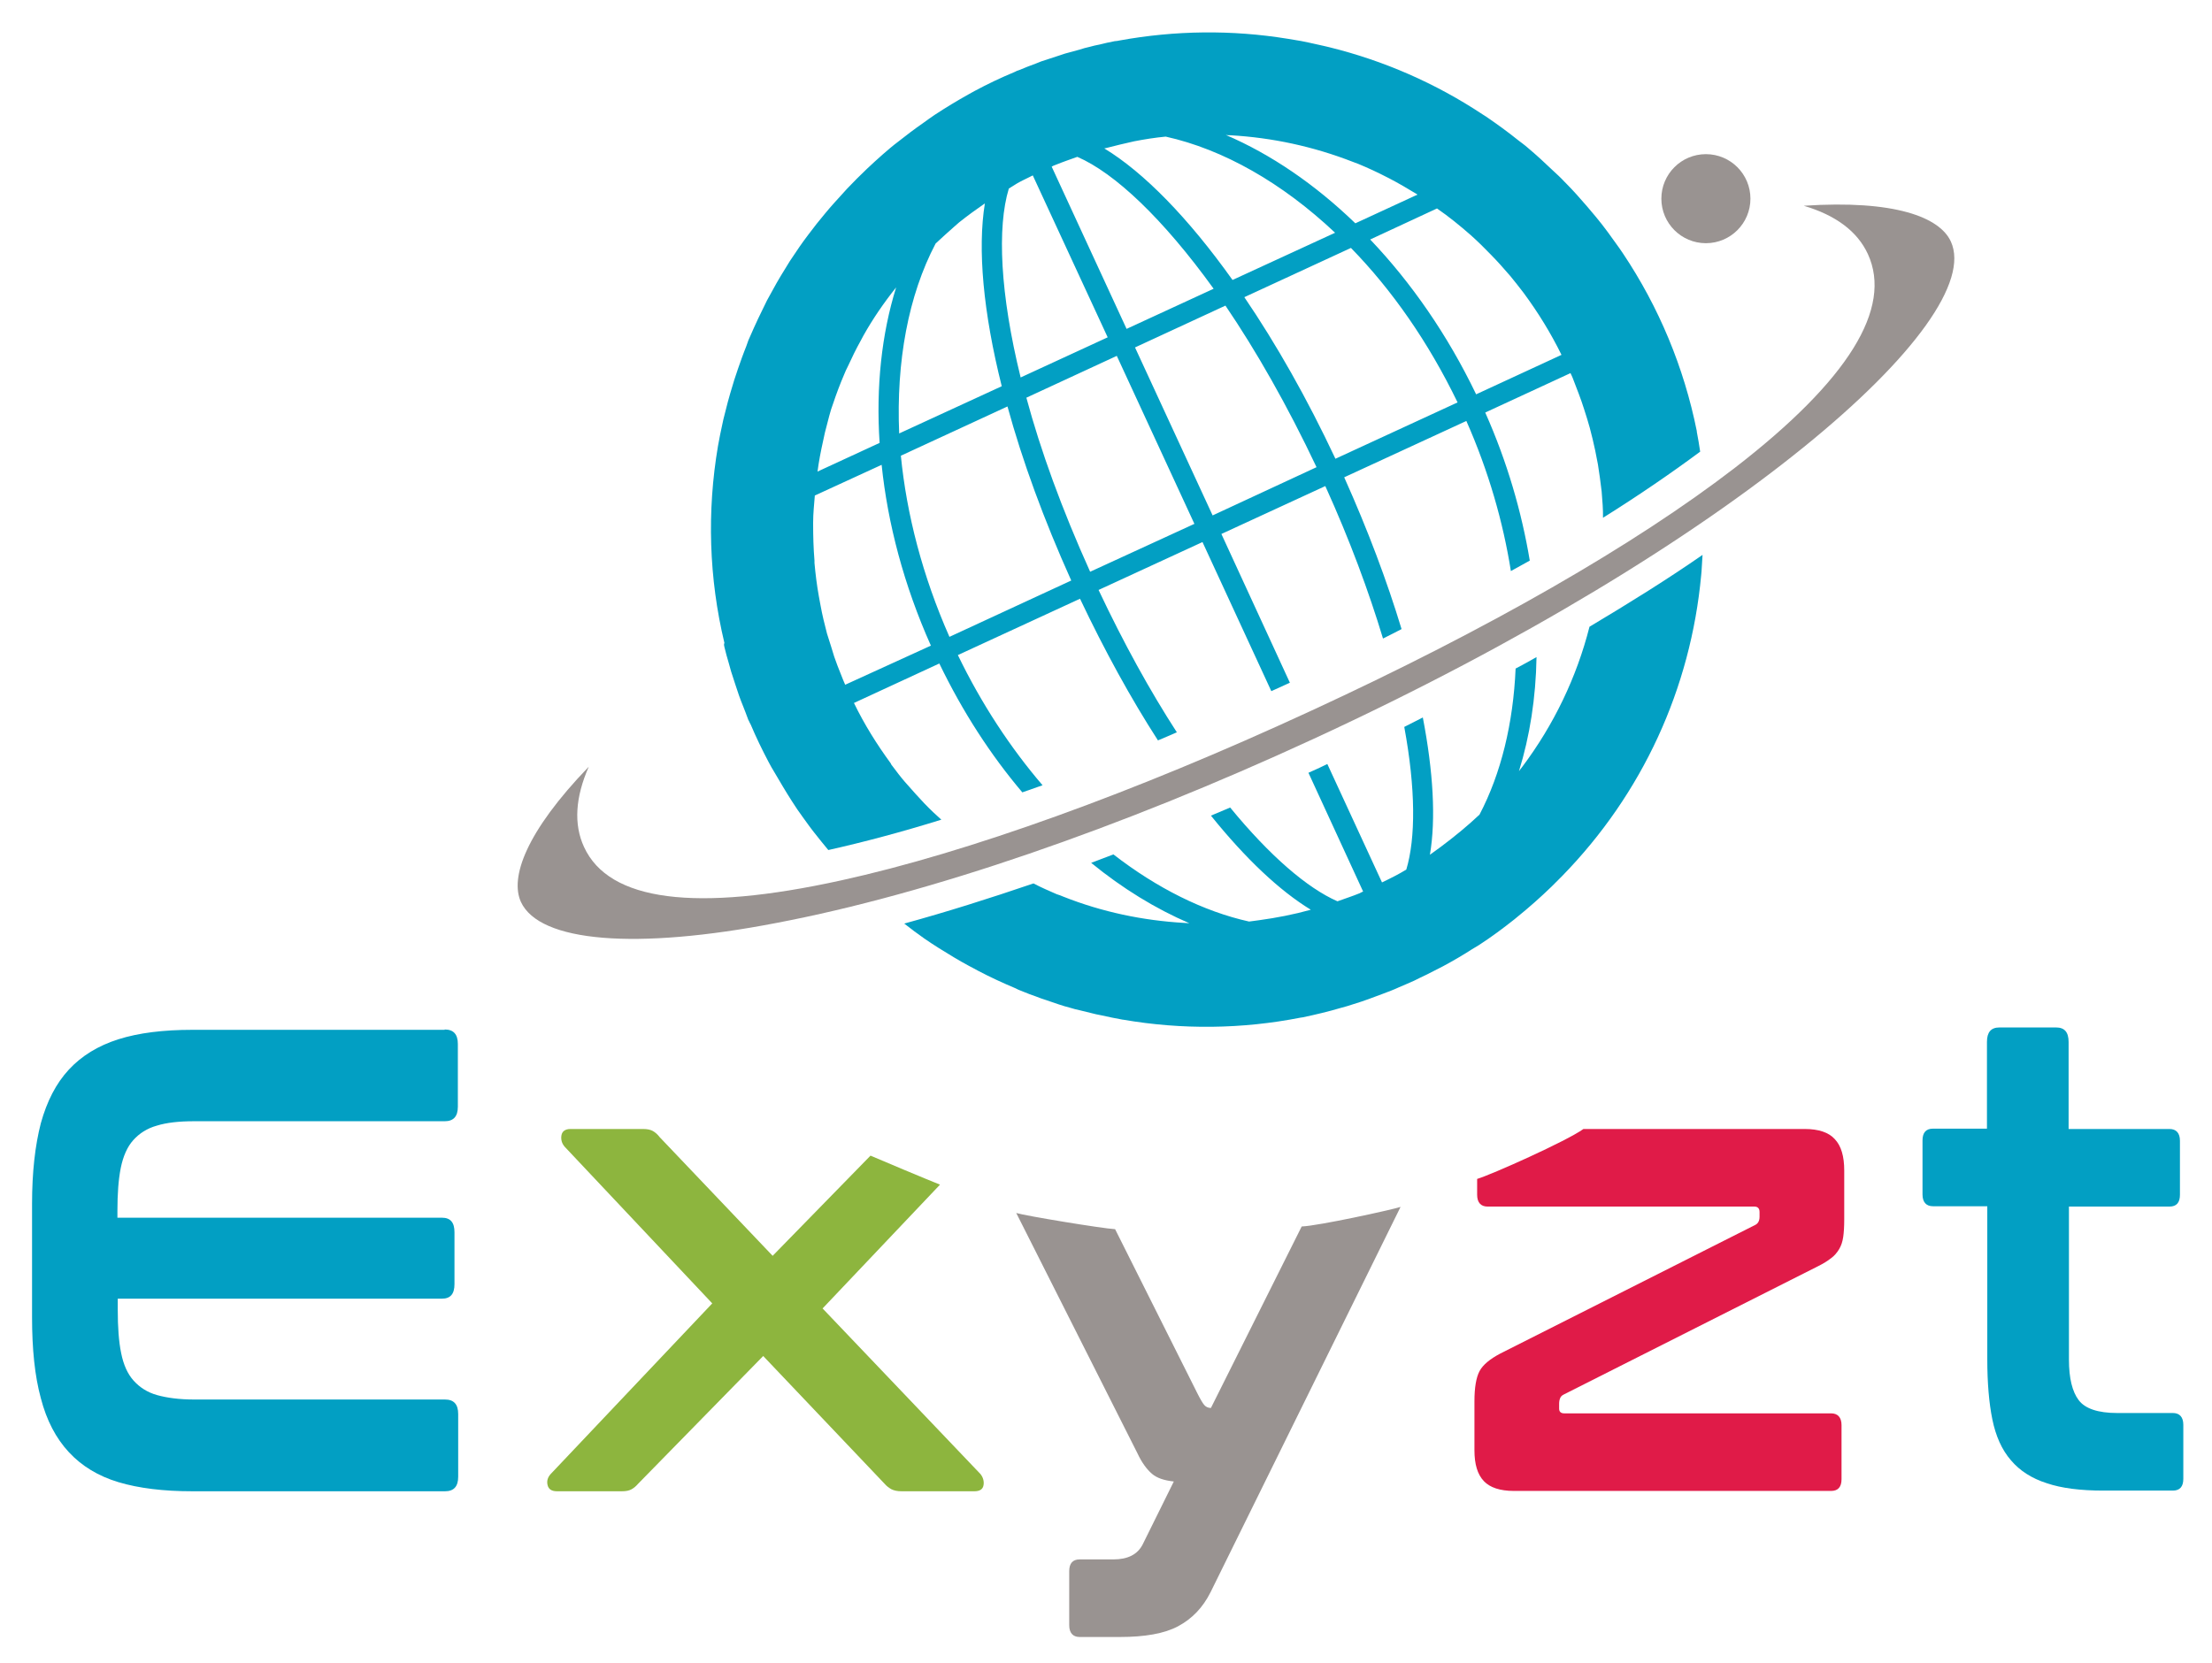 <?xml version="1.0" encoding="utf-8"?>
<!-- Generator: Adobe Illustrator 20.0.0, SVG Export Plug-In . SVG Version: 6.00 Build 0)  -->
<svg version="1.1" id="Calque_1" xmlns="http://www.w3.org/2000/svg" xmlns:xlink="http://www.w3.org/1999/xlink" x="0px" y="0px"
	 viewBox="0 0 655.6 493" style="enable-background:new 0 0 655.6 493;" xml:space="preserve">
<style type="text/css">
	.st0{fill:#029FC3;}
	.st1{fill:#8DB53E;}
	.st2{fill:#999391;}
	.st3{fill:#E01B48;}
</style>
<g>
	<path class="st0" d="M131.8,305.2c2.6,0,3.9,1.4,3.9,4.3v18.6c0,2.9-1.3,4.3-3.9,4.3H57.5c-4.4,0-8.1,0.4-11,1.3
		c-2.9,0.8-5.2,2.3-7,4.3c-1.8,2-3,4.8-3.7,8.2c-0.7,3.5-1,7.7-1,12.8v2H131c2.5,0,3.7,1.4,3.7,4.3v15.4c0,2.9-1.2,4.3-3.7,4.3H34.9
		v3.3c0,5.1,0.3,9.4,1,12.8c0.7,3.5,1.9,6.2,3.7,8.2c1.8,2,4.1,3.5,7,4.3c2.9,0.8,6.5,1.3,11,1.3h74.3c2.6,0,3.9,1.4,3.9,4.3v18.6
		c0,2.9-1.3,4.3-3.9,4.3H57c-8.6,0-15.9-0.9-21.9-2.7s-10.9-4.8-14.7-8.9c-3.8-4.1-6.6-9.4-8.3-16c-1.8-6.6-2.6-14.6-2.6-24v-33.6
		c0-9.4,0.9-17.3,2.6-23.9c1.8-6.5,4.5-11.8,8.3-15.9c3.8-4.1,8.7-7.1,14.7-9c6-1.9,13.3-2.8,21.9-2.8H131.8z"/>
	<path class="st1" d="M190.6,334.7c1.2,0,2.2,0.2,2.9,0.6c0.7,0.4,1.4,1,2,1.8l33.5,35.2l29-29.7c1.3,0.6,17.8,7.5,20.6,8.6
		l-34.8,36.7l46.8,49.1c0.8,1,1.1,2.2,0.9,3.3c-0.2,1.2-1.1,1.8-2.7,1.8h-21.6c-1.2,0-2.2-0.2-3-0.6c-0.7-0.4-1.4-0.9-2-1.6
		l-36-37.9l-37.1,37.9c-0.6,0.7-1.2,1.2-1.9,1.6c-0.7,0.4-1.6,0.6-2.9,0.6h-19.2c-1.6,0-2.5-0.6-2.8-1.8c-0.3-1.2,0-2.3,0.9-3.3
		l47.9-50.6L167.4,340c-0.9-1-1.2-2.2-1-3.4c0.2-1.2,1.1-1.9,2.7-1.9H190.6z"/>
	<path class="st2" d="M415.1,357.8L358.8,472c-2.3,4.6-5.5,7.9-9.6,10.1c-4.1,2.2-9.9,3.2-17.3,3.2h-11.9c-2,0-3.1-1.2-3.1-3.5v-16
		c0-2.3,1-3.5,3.1-3.5h10c4.3,0,7.2-1.5,8.7-4.5l9.2-18.6c-2.8-0.3-5-1-6.5-2.3s-3-3.3-4.3-6.1l-35.9-71.2
		c2.5,0.8,25.5,4.6,29.3,4.8l24.3,48.5c0.9,1.8,1.6,3,2.1,3.6c0.5,0.6,1.2,0.9,2,0.9l26.9-53.8C390.8,363.4,412.3,358.7,415.1,357.8
		z"/>
	<path class="st3" d="M534.9,334.7c4.1,0,7.1,1,8.9,3c1.9,2,2.8,5.1,2.8,9.3v14.5c0,2.1-0.1,3.8-0.3,5.2c-0.2,1.4-0.6,2.6-1.2,3.6
		c-0.6,1-1.4,2-2.4,2.7c-1,0.8-2.3,1.6-3.7,2.3l-75.5,38.1c-0.6,0.3-0.9,0.6-1.1,1.1c-0.2,0.5-0.3,1-0.3,1.7v1.4
		c0,0.9,0.5,1.4,1.5,1.4h79.1c2,0,3.1,1.2,3.1,3.5v16c0,2.3-1,3.5-3.1,3.5h-94c-4.1,0-7.1-1-8.9-2.9c-1.9-2-2.8-5-2.8-9.2v-14.5
		c0-4,0.5-7,1.5-8.9c1-1.9,3.1-3.6,6.1-5.2l75.5-38.1c0.9-0.4,1.4-1.2,1.4-2.5v-1.4c0-1-0.5-1.6-1.5-1.6h-79.1c-2,0-3.1-1.2-3.1-3.5
		v-4.7c4.1-1.2,26.5-11.2,31.5-14.8H534.9z"/>
	<path class="st0" d="M588.9,334.7v-25.8c0-2.9,1.2-4.3,3.7-4.3h16.8c2.5,0,3.7,1.4,3.7,4.3v25.8H643c2,0,3.1,1.2,3.1,3.5v16
		c0,2.3-1,3.5-3.1,3.5h-29.8v45.4c0,5.5,1,9.5,2.9,12c1.9,2.5,5.7,3.8,11.4,3.8H644c2,0,3.1,1.2,3.1,3.5v16c0,2.3-1,3.5-3.1,3.5
		h-20.6c-6.8,0-12.4-0.7-16.8-2.2c-4.4-1.4-8-3.7-10.6-6.8c-2.7-3.1-4.5-7.2-5.5-12.1s-1.5-10.9-1.5-17.8v-45.4h-16.1
		c-2,0-3.1-1.2-3.1-3.5v-16c0-2.3,1-3.5,3.1-3.5H588.9z"/>
	<g id="XMLID_47_">
		<path id="XMLID_124_" class="st0" d="M214.7,191.8c0.4,1.6,0.8,3.2,1.3,4.8c0.2,0.8,0.5,1.7,0.7,2.5c0.4,1.2,0.8,2.5,1.2,3.7
			c0.4,1.1,0.7,2.2,1.1,3.3c0.4,1.1,0.8,2.2,1.3,3.4c0.4,1.1,0.9,2.2,1.3,3.4c0.1,0.3,0.2,0.6,0.4,0.9c0.1,0.3,0.3,0.6,0.5,1
			c1.6,3.8,3.4,7.5,5.3,11.1c0.5,1,1.1,2,1.7,3c1.7,2.9,3.4,5.8,5.2,8.6c1,1.6,2.1,3.2,3.2,4.7c1.1,1.5,2.2,3.1,3.4,4.6
			c1.4,1.8,2.8,3.5,4.2,5.2c10.3-2.3,21.6-5.3,33.5-9c-0.8-0.7-1.6-1.5-2.4-2.2c-1.8-1.7-3.5-3.5-5.2-5.4c-1.1-1.2-2.1-2.4-3.2-3.6
			c-1.3-1.5-2.5-3.1-3.7-4.7c-0.2-0.2-0.4-0.5-0.5-0.8c-4.1-5.6-7.8-11.5-10.9-17.9l25.3-11.7c6.9,14.3,15.2,27.1,24.6,38.2
			c2-0.7,4-1.4,6-2.1c-9.5-11.1-18.1-24.1-25.1-38.6l36.2-16.7c7.3,15.4,15.1,29.6,23.1,42c1.9-0.8,3.8-1.6,5.6-2.4
			c-7.9-12.2-15.7-26.3-23.2-42.2l30.8-14.2l20.4,44.2c1.8-0.8,3.7-1.7,5.5-2.5L362,158.3l30.8-14.2c7.3,16.1,12.9,31.3,17.1,45.2
			c1.8-0.9,3.6-1.8,5.5-2.8c-4.3-14.2-10-29.4-17-45l36.2-16.7c6.6,14.9,10.9,30,13.2,44.5c1.9-1,3.7-2.1,5.6-3.1
			c-2.4-14.4-6.7-29.3-13.2-43.9l25.3-11.7c0,0,0,0,0,0.1c0.2,0.4,0.4,0.8,0.6,1.3c0.6,1.5,1.2,3.1,1.8,4.7c0.6,1.5,1.1,3.1,1.6,4.6
			c0.6,1.9,1.2,3.7,1.7,5.6c0.6,2.2,1.1,4.4,1.6,6.7c0.3,1.4,0.5,2.7,0.8,4.1c0.4,2.6,0.8,5.3,1.1,8c0.1,1.3,0.2,2.7,0.3,4
			c0.1,1.3,0.1,2.5,0.1,3.8c10.7-6.7,20.3-13.3,28.8-19.6c-0.3-2-0.6-3.9-1-5.9c0-0.1,0-0.1,0-0.2c-3.8-18.9-11.2-36.7-21.9-52.7
			c-0.4-0.5-0.7-1.1-1.1-1.6c-2.2-3.1-4.4-6.2-6.9-9.2c-0.9-1.1-1.8-2.1-2.7-3.2c-2-2.3-4-4.6-6.2-6.8c-0.1-0.1-0.3-0.3-0.4-0.4
			c-1.1-1.2-2.3-2.3-3.5-3.4c-2.4-2.3-4.9-4.6-7.4-6.7c-0.9-0.8-1.9-1.5-2.8-2.2c-3.1-2.5-6.3-4.8-9.5-7c-0.4-0.2-0.7-0.5-1.1-0.7
			c-13.9-9.2-29.2-15.9-45.4-19.9c-0.6-0.1-1.1-0.3-1.7-0.4c-1.5-0.3-3-0.7-4.5-1c-1.4-0.3-2.9-0.6-4.3-0.8
			c-0.6-0.1-1.2-0.2-1.8-0.3c-16.6-2.7-33.4-2.5-49.9,0.5c-0.5,0.1-0.9,0.2-1.4,0.2c-1.5,0.3-3,0.6-4.5,1c-1,0.2-2,0.4-3,0.7
			c-1,0.2-2,0.5-2.9,0.8c-1.5,0.4-2.9,0.8-4.4,1.2c-0.6,0.2-1.2,0.4-1.8,0.6c-1.7,0.6-3.5,1.1-5.2,1.7c-0.5,0.2-1,0.4-1.5,0.6
			c-1.7,0.6-3.4,1.3-5.1,2c-0.2,0.1-0.4,0.1-0.6,0.2c-0.2,0.1-0.4,0.2-0.6,0.3c-4.1,1.7-8.1,3.6-12,5.7c-0.6,0.3-1.2,0.7-1.8,1
			c-3.4,1.9-6.7,3.9-9.9,6c-1.2,0.8-2.3,1.6-3.4,2.4c-2.6,1.8-5.1,3.7-7.5,5.6c-1.6,1.2-3.1,2.5-4.6,3.8c-1.6,1.4-3.1,2.8-4.6,4.2
			c-2,1.9-4,3.9-5.9,5.9c-1.3,1.4-2.6,2.9-3.9,4.3c-1.8,2-3.5,4.1-5.2,6.2c-1.7,2.2-3.4,4.4-5,6.7c-1,1.4-1.9,2.9-2.9,4.3
			c-1.8,2.9-3.6,5.8-5.2,8.8c-0.5,1-1.1,1.9-1.6,2.9c-1.8,3.6-3.5,7.2-5.1,10.9c-0.1,0.3-0.3,0.6-0.4,0.9c-0.2,0.5-0.4,1.1-0.6,1.7
			c-0.4,1.1-0.9,2.2-1.3,3.4c-0.4,1.1-0.8,2.3-1.2,3.4c-0.4,1.1-0.7,2.2-1.1,3.3c-0.4,1.3-0.8,2.7-1.2,4c-0.2,0.8-0.5,1.7-0.7,2.5
			c-0.4,1.7-0.9,3.4-1.3,5.1c-0.1,0.5-0.2,0.9-0.3,1.4c-0.5,2.2-0.9,4.3-1.3,6.5c0,0,0,0,0,0c-3.3,19.4-2.7,39.2,1.9,58.4
			C214.5,191,214.6,191.4,214.7,191.8z M281.4,188.8c-8-18.1-12.7-36.4-14.4-53.7l31.6-14.6c4.4,16.1,10.8,33.6,18.9,51.6
			L281.4,188.8z M323.1,169.5c-8.4-18.6-14.7-36-18.9-51.6l26.8-12.4l23,49.8L323.1,169.5z M359.4,152.8l-23-49.8l26.8-12.4
			c9.1,13.4,18.3,29.5,27,47.9L359.4,152.8z M395.8,136c-8.4-17.9-17.6-34.1-27-47.9l31.6-14.6c12.2,12.5,23,28,31.6,45.8L395.8,136
			z M435.9,69.7c1.1,1,2.2,2,3.2,3c1.9,1.9,3.8,3.8,5.6,5.8c1,1.1,1.9,2.2,2.9,3.3c1.3,1.6,2.6,3.2,3.8,4.8c0.1,0.1,0.2,0.3,0.3,0.4
			c4.2,5.7,7.9,11.7,11.1,18.2l-25.3,11.7c-8.5-17.7-19.3-33.2-31.4-45.9l19.8-9.2C429.4,64.2,432.7,66.9,435.9,69.7z M364.7,40.1
			c12.3,0.7,24.5,3.3,36.3,7.9c0.5,0.2,1.1,0.4,1.6,0.6c2.9,1.2,5.7,2.5,8.4,3.9c0.2,0.1,0.4,0.2,0.6,0.3c2.9,1.5,5.6,3.1,8.4,4.8
			c0,0,0.1,0.1,0.1,0.1l-18.4,8.5c-12-11.6-25.1-20.5-38.4-26.2C363.7,40.1,364.2,40.1,364.7,40.1z M327.8,43.9
			c2.8-0.7,5.5-1.4,8.3-2c3.1-0.6,6.2-1.1,9.4-1.4c17.1,3.8,34.5,13.7,50.2,28.5l-30.4,14c-13.1-18.4-26.3-31.9-38-39
			C327.4,44,327.6,43.9,327.8,43.9z M312.8,48.9c2.2-0.9,4.3-1.6,6.5-2.4c11.1,4.8,25.4,18.3,40.4,39.1l-25.8,11.9l-22.2-48.1
			C312.1,49.2,312.4,49,312.8,48.9z M299,55.9c0.8-0.5,1.6-1,2.4-1.5c1.2-0.7,2.5-1.3,3.7-1.9c0.3-0.2,0.7-0.3,1-0.5l22.2,48
			l-25.8,11.9C296.4,87.1,295.5,67.4,299,55.9z M277.3,72.2c1.8-1.7,3.6-3.3,5.4-4.9c0.6-0.5,1.1-1,1.6-1.4c2.5-2,5-3.8,7.6-5.6
			c-2.2,13.5-0.5,32.3,5,54.2l-30.4,14C265.6,107.2,269.2,87.6,277.3,72.2z M242.6,137.7c0.5-3.2,1.2-6.3,1.9-9.5
			c0.4-1.7,0.9-3.3,1.3-5c0.3-1.2,0.7-2.4,1.1-3.5c1-3,2.1-5.9,3.3-8.7c0.3-0.8,0.7-1.6,1.1-2.4c1.2-2.6,2.4-5.1,3.8-7.6
			c0.3-0.5,0.5-1,0.8-1.5c2.8-5,6.1-9.8,9.7-14.3c-4.3,13.8-6,29.5-4.9,46.1l-18.4,8.5C242.4,139.1,242.5,138.4,242.6,137.7z
			 M241.5,146.9l19.8-9.1c1.8,17.4,6.6,35.7,14.6,53.6L250.5,203c-0.2-0.5-0.4-0.9-0.6-1.4c-0.6-1.4-1.1-2.9-1.7-4.3
			c-0.7-1.8-1.3-3.6-1.8-5.4c-0.4-1.4-0.9-2.7-1.3-4.1c-0.7-2.7-1.4-5.5-1.9-8.3c-0.2-0.9-0.3-1.8-0.5-2.7c-0.6-3.3-1-6.6-1.3-9.9
			c0-0.2,0-0.5,0-0.7c-0.3-3.6-0.4-7.2-0.4-10.8c0-0.2,0-0.3,0-0.5C241,152.2,241.3,149.5,241.5,146.9z"/>
		<path id="XMLID_48_" class="st0" d="M471.1,185.8c-3.8,15-10.6,29.1-19.9,41.5c-0.3,0.4-0.6,0.8-1,1.3c3.2-10.3,5-21.7,5.2-33.8
			c-2.1,1.2-4.1,2.3-6.2,3.4c-0.7,16.2-4.3,31.1-10.7,43.3c-3.6,3.4-7.4,6.5-11.4,9.5c-1.1,0.8-2.2,1.6-3.3,2.4
			c1.8-10.6,1-24.6-2.1-40.7c-1.8,0.9-3.7,1.9-5.5,2.8c3.4,18.4,3.4,33,0.6,42.3c-2.3,1.4-4.7,2.6-7.2,3.8l-16.2-35.1
			c-0.8,0.4-1.5,0.7-2.3,1.1c-1.1,0.5-2.2,1-3.3,1.5l16.2,35.2c-0.4,0.2-0.7,0.3-1,0.5c-2.2,0.9-4.4,1.6-6.6,2.4
			c-8.9-3.9-20-13.4-31.8-27.8c-1.9,0.8-3.8,1.6-5.7,2.4c10.3,12.8,20.4,22.3,29.6,27.9c-5,1.4-10.2,2.4-15.3,3.1
			c-1,0.1-2,0.3-3,0.4c-13.5-3-27.3-9.9-40.2-19.9c-2.2,0.8-4.4,1.7-6.6,2.5c9.3,7.6,19.1,13.6,29.1,17.9c-0.5,0-1.1-0.1-1.6-0.1
			c-12.1-0.7-24.2-3.2-35.8-7.8c-0.6-0.3-1.3-0.5-1.9-0.7c-2.3-1-4.6-2-6.9-3.2c-13.2,4.5-25.9,8.5-38.3,11.9c1.9,1.5,3.9,3,5.9,4.4
			c1.5,1,2.9,2,4.4,2.9c2.9,1.8,5.8,3.6,8.8,5.2c0.9,0.5,1.9,1,2.8,1.5c3.6,1.9,7.3,3.6,11.1,5.2c0.3,0.1,0.5,0.3,0.8,0.4
			c0.5,0.2,1,0.4,1.5,0.6c1.2,0.5,2.5,1,3.7,1.4c1,0.4,2.1,0.8,3.1,1.1c1.2,0.4,2.4,0.8,3.5,1.2c1.2,0.4,2.5,0.8,3.7,1.1
			c0.9,0.3,1.8,0.5,2.7,0.7c1.6,0.4,3.3,0.8,4.9,1.2c0.5,0.1,1,0.2,1.5,0.3c2.1,0.5,4.3,0.9,6.4,1.3c0,0,0.1,0,0.1,0
			c17.4,3,35.2,2.8,52.5-0.6c0.2,0,0.5-0.1,0.7-0.1c3.8-0.8,7.6-1.7,11.3-2.8c1.2-0.3,2.5-0.7,3.7-1.1c3-0.9,5.9-2,8.8-3.1
			c1.6-0.6,3.2-1.2,4.7-1.9c1.6-0.7,3.1-1.3,4.6-2c1.2-0.6,2.4-1.2,3.7-1.8c1.6-0.8,3.1-1.6,4.7-2.4c3-1.6,5.9-3.3,8.7-5.1
			c0.7-0.4,1.3-0.8,2-1.2c3.7-2.4,7.2-5,10.6-7.7c0.2-0.2,0.4-0.3,0.6-0.5c3.6-2.9,7.1-6,10.4-9.2c0.1-0.1,0.1-0.1,0.2-0.2
			c0,0,0.1-0.1,0.1-0.1c0.9-0.9,1.9-1.9,2.8-2.8c23.8-24.4,38.1-55.6,41.2-89.2c0-0.4,0.1-0.7,0.1-1.1c0.1-1.6,0.2-3.3,0.3-4.9
			C494.4,171.6,483,178.7,471.1,185.8z"/>
	</g>
	<path id="XMLID_46_" class="st2" d="M154.4,267.4c5.5,11.9,33.9,14.3,75.8,6.2c45.2-8.6,101.6-28,159-54.5
		C514.1,161.5,589,95.1,578.2,71.6c-3.3-7.2-16.6-12.4-43.6-10.6c9.5,2.8,15.9,7.6,19,14.3c7.4,16.1-5.8,37.4-39.3,63.3
		c-29.7,22.9-73.2,47.9-125.9,72.2c-52.3,24.2-101.7,42-139.1,50.2c-43.2,9.5-68.8,6.2-76.2-9.9c-3.1-6.7-2.6-14.7,1.4-23.8
		C155.8,246.7,151.1,260.2,154.4,267.4z"/>
	<g id="XMLID_18_">
		<circle id="XMLID_19_" class="st2" cx="505.6" cy="58.9" r="13.2"/>
	</g>
</g>
</svg>
